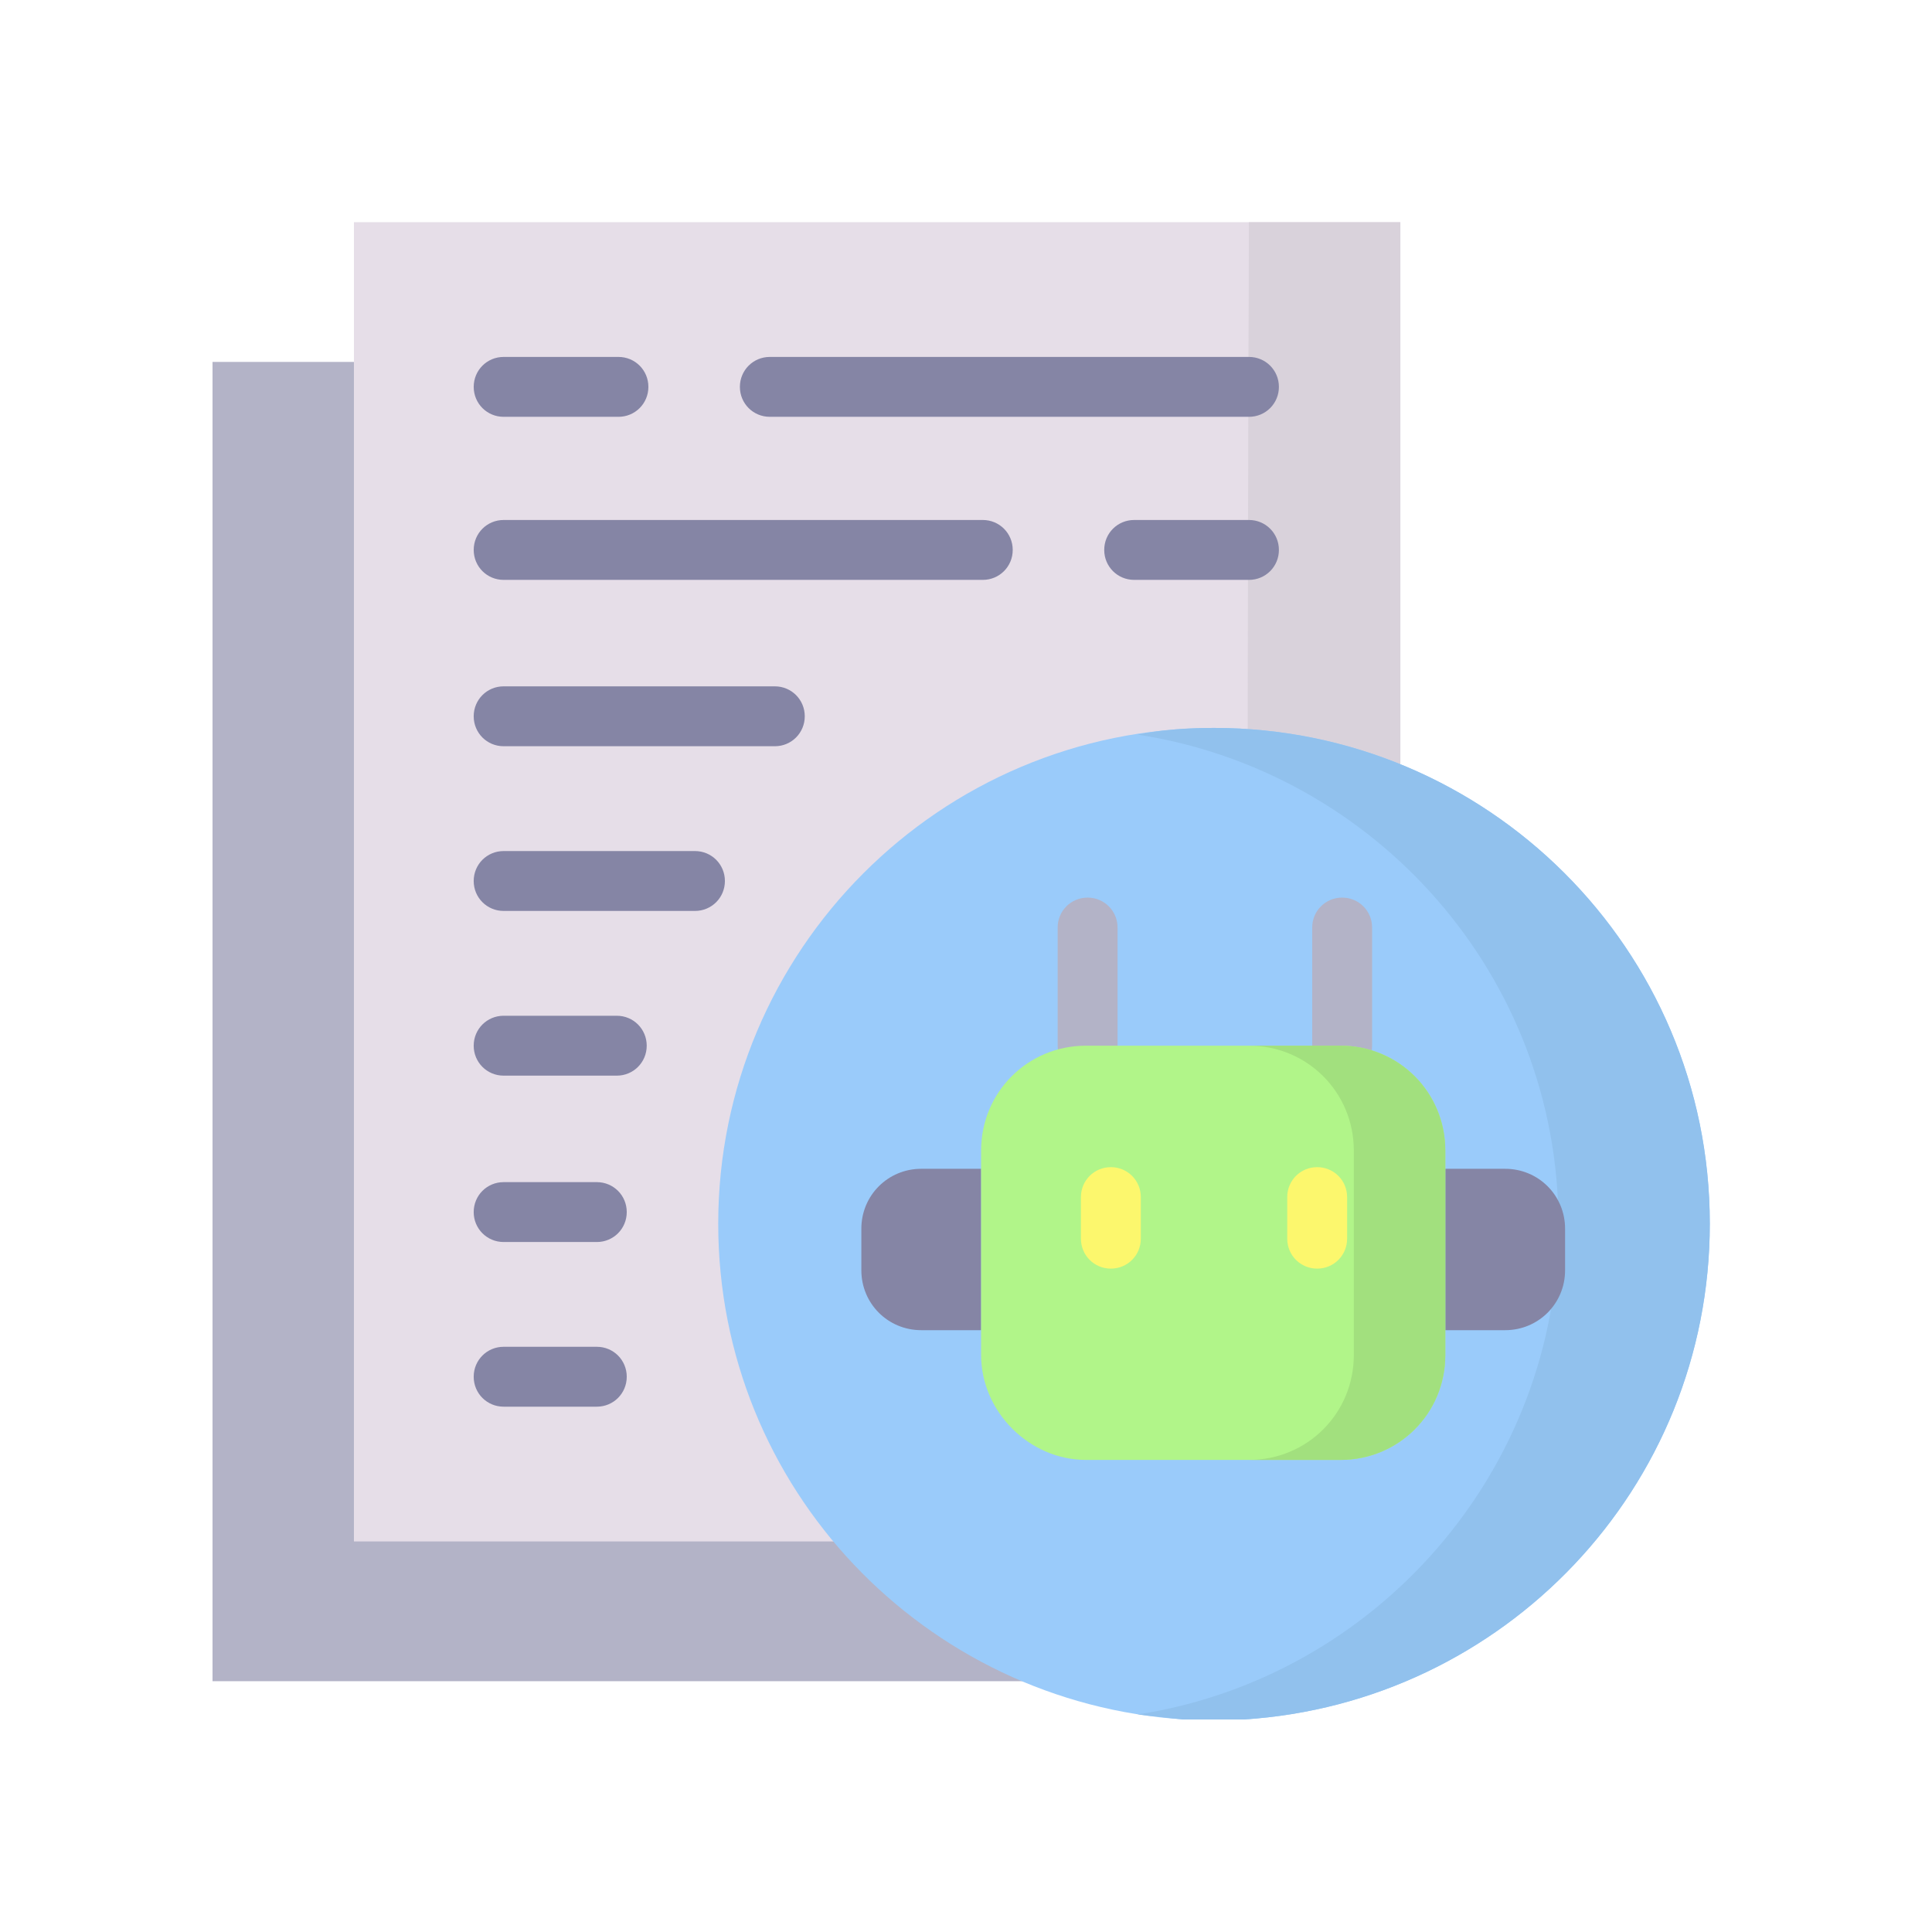 <svg width="200" height="200" viewBox="0 0 200 200" fill="none" xmlns="http://www.w3.org/2000/svg">
<rect width="200" height="200" fill="white"/>
<path fill-rule="evenodd" clip-rule="evenodd" d="M22 37.466V174.036H130.326V159.57L36.639 37.466H22Z" fill="#B3B3C7"/>
<path fill-rule="evenodd" clip-rule="evenodd" d="M36.639 159.57H130.326H144.965V23H36.639V37.466V159.57Z" fill="#E6DEE8"/>
<path d="M52.137 77.25C50.415 77.25 49.037 75.872 49.037 74.15C49.037 72.428 50.415 71.05 52.137 71.05H80.209C81.931 71.05 83.309 72.428 83.309 74.15C83.309 75.872 81.931 77.25 80.209 77.25H52.137Z" fill="#8585A5"/>
<path d="M52.137 94.3C50.415 94.3 49.037 92.923 49.037 91.201C49.037 89.478 50.415 88.101 52.137 88.101H71.942C73.665 88.101 75.042 89.478 75.042 91.201C75.042 92.923 73.665 94.3 71.942 94.3H52.137Z" fill="#8585A5"/>
<path d="M52.137 111.35C50.415 111.35 49.037 109.973 49.037 108.25C49.037 106.528 50.415 105.15 52.137 105.15H63.848C65.57 105.15 66.948 106.528 66.948 108.25C66.948 109.973 65.57 111.35 63.848 111.35H52.137Z" fill="#8585A5"/>
<path d="M52.137 128.573C50.415 128.573 49.037 127.196 49.037 125.473C49.037 123.751 50.415 122.374 52.137 122.374H61.781C63.504 122.374 64.881 123.751 64.881 125.473C64.881 127.196 63.504 128.573 61.781 128.573H52.137Z" fill="#8585A5"/>
<path d="M52.137 145.619C50.415 145.619 49.037 144.242 49.037 142.519C49.037 140.797 50.415 139.419 52.137 139.419H61.781C63.504 139.419 64.881 140.797 64.881 142.519C64.881 144.242 63.504 145.619 61.781 145.619H52.137Z" fill="#8585A5"/>
<path fill-rule="evenodd" clip-rule="evenodd" d="M129.118 159.57H130.324H144.962V23H129.29C129.118 68.466 129.118 113.932 129.118 159.57Z" fill="#D9D2DB"/>
<path d="M52.138 43.149C50.416 43.149 49.038 41.771 49.038 40.049C49.038 38.327 50.416 36.949 52.138 36.949H64.021C65.743 36.949 67.121 38.327 67.121 40.049C67.121 41.771 65.743 43.149 64.021 43.149H52.138ZM79.693 43.149C77.971 43.149 76.593 41.771 76.593 40.049C76.593 38.327 77.971 36.949 79.693 36.949H129.292C131.014 36.949 132.392 38.327 132.392 40.049C132.392 41.771 131.014 43.149 129.292 43.149H79.693Z" fill="#8585A5"/>
<path d="M129.292 53.829C131.014 53.829 132.392 55.206 132.392 56.929C132.392 58.651 131.014 60.029 129.292 60.029H117.409C115.687 60.029 114.309 58.651 114.309 56.929C114.309 55.206 115.687 53.829 117.409 53.829H129.292ZM101.737 53.829C103.459 53.829 104.837 55.206 104.837 56.929C104.837 58.651 103.459 60.029 101.737 60.029H52.138C50.416 60.029 49.038 58.651 49.038 56.929C49.038 55.206 50.416 53.829 52.138 53.829H101.737Z" fill="#8585A5"/>
<path fill-rule="evenodd" clip-rule="evenodd" d="M74.351 126.676C74.351 154.059 95.706 176.275 122.572 177.998H128.772C155.638 176.275 176.993 154.059 176.993 126.676C176.993 98.26 153.916 75.355 125.672 75.355C97.256 75.355 74.351 98.432 74.351 126.676Z" fill="#9ACBFA"/>
<path fill-rule="evenodd" clip-rule="evenodd" d="M161.329 126.676C161.329 152.337 142.385 173.692 117.758 177.481L122.408 177.998H128.78C155.646 176.275 177.001 154.059 177.001 126.676C177.001 98.26 153.924 75.355 125.68 75.355C122.924 75.355 120.341 75.527 117.758 76.044C142.385 79.833 161.329 101.016 161.329 126.676Z" fill="#91C1ED"/>
<path fill-rule="evenodd" clip-rule="evenodd" d="M89.167 131.499C89.167 134.943 91.922 137.699 95.367 137.699H101.567V120.994H95.367C91.922 120.994 89.167 123.749 89.167 127.194V131.499Z" fill="#8585A5"/>
<path fill-rule="evenodd" clip-rule="evenodd" d="M149.617 137.699H155.817C159.261 137.699 162.017 134.943 162.017 131.499V127.194C162.017 123.749 159.261 120.994 155.817 120.994H149.617V137.699Z" fill="#8585A5"/>
<path d="M115.688 108.247C115.688 109.969 114.31 111.347 112.588 111.347C110.866 111.347 109.488 109.969 109.488 108.247V96.019C109.488 94.297 110.866 92.919 112.588 92.919C114.31 92.919 115.688 94.297 115.688 96.019V108.247Z" fill="#B3B3C7"/>
<path d="M142.039 108.247C142.039 109.969 140.661 111.347 138.939 111.347C137.217 111.347 135.839 109.969 135.839 108.247V96.019C135.839 94.297 137.217 92.919 138.939 92.919C140.661 92.919 142.039 94.297 142.039 96.019V108.247Z" fill="#B3B3C7"/>
<path fill-rule="evenodd" clip-rule="evenodd" d="M112.415 151.131H138.765C144.792 151.131 149.615 146.309 149.615 140.281V137.698V120.993V119.098C149.615 113.071 144.792 108.249 138.765 108.249H112.415C106.388 108.249 101.565 113.071 101.565 119.098V120.993V137.698V140.281C101.565 146.137 106.56 151.131 112.415 151.131Z" fill="#B1F589"/>
<path fill-rule="evenodd" clip-rule="evenodd" d="M138.768 151.131C144.796 151.131 149.618 146.309 149.618 140.281V137.698V120.993V119.098C149.618 113.071 144.796 108.249 138.768 108.249H129.296C135.324 108.249 140.146 113.071 140.146 119.098V120.993V137.698V140.281C140.146 146.309 135.324 151.131 129.296 151.131H138.768Z" fill="#A2E07E"/>
<path d="M139.453 128.228C139.453 129.95 138.075 131.328 136.353 131.328C134.63 131.328 133.253 129.95 133.253 128.228V123.923C133.253 122.201 134.63 120.823 136.353 120.823C138.075 120.823 139.453 122.201 139.453 123.923V128.228ZM118.097 128.228C118.097 129.95 116.72 131.328 114.997 131.328C113.275 131.328 111.897 129.95 111.897 128.228V123.923C111.897 122.201 113.275 120.823 114.997 120.823C116.72 120.823 118.097 122.201 118.097 123.923V128.228Z" fill="#FCF76D"/>
</svg>
